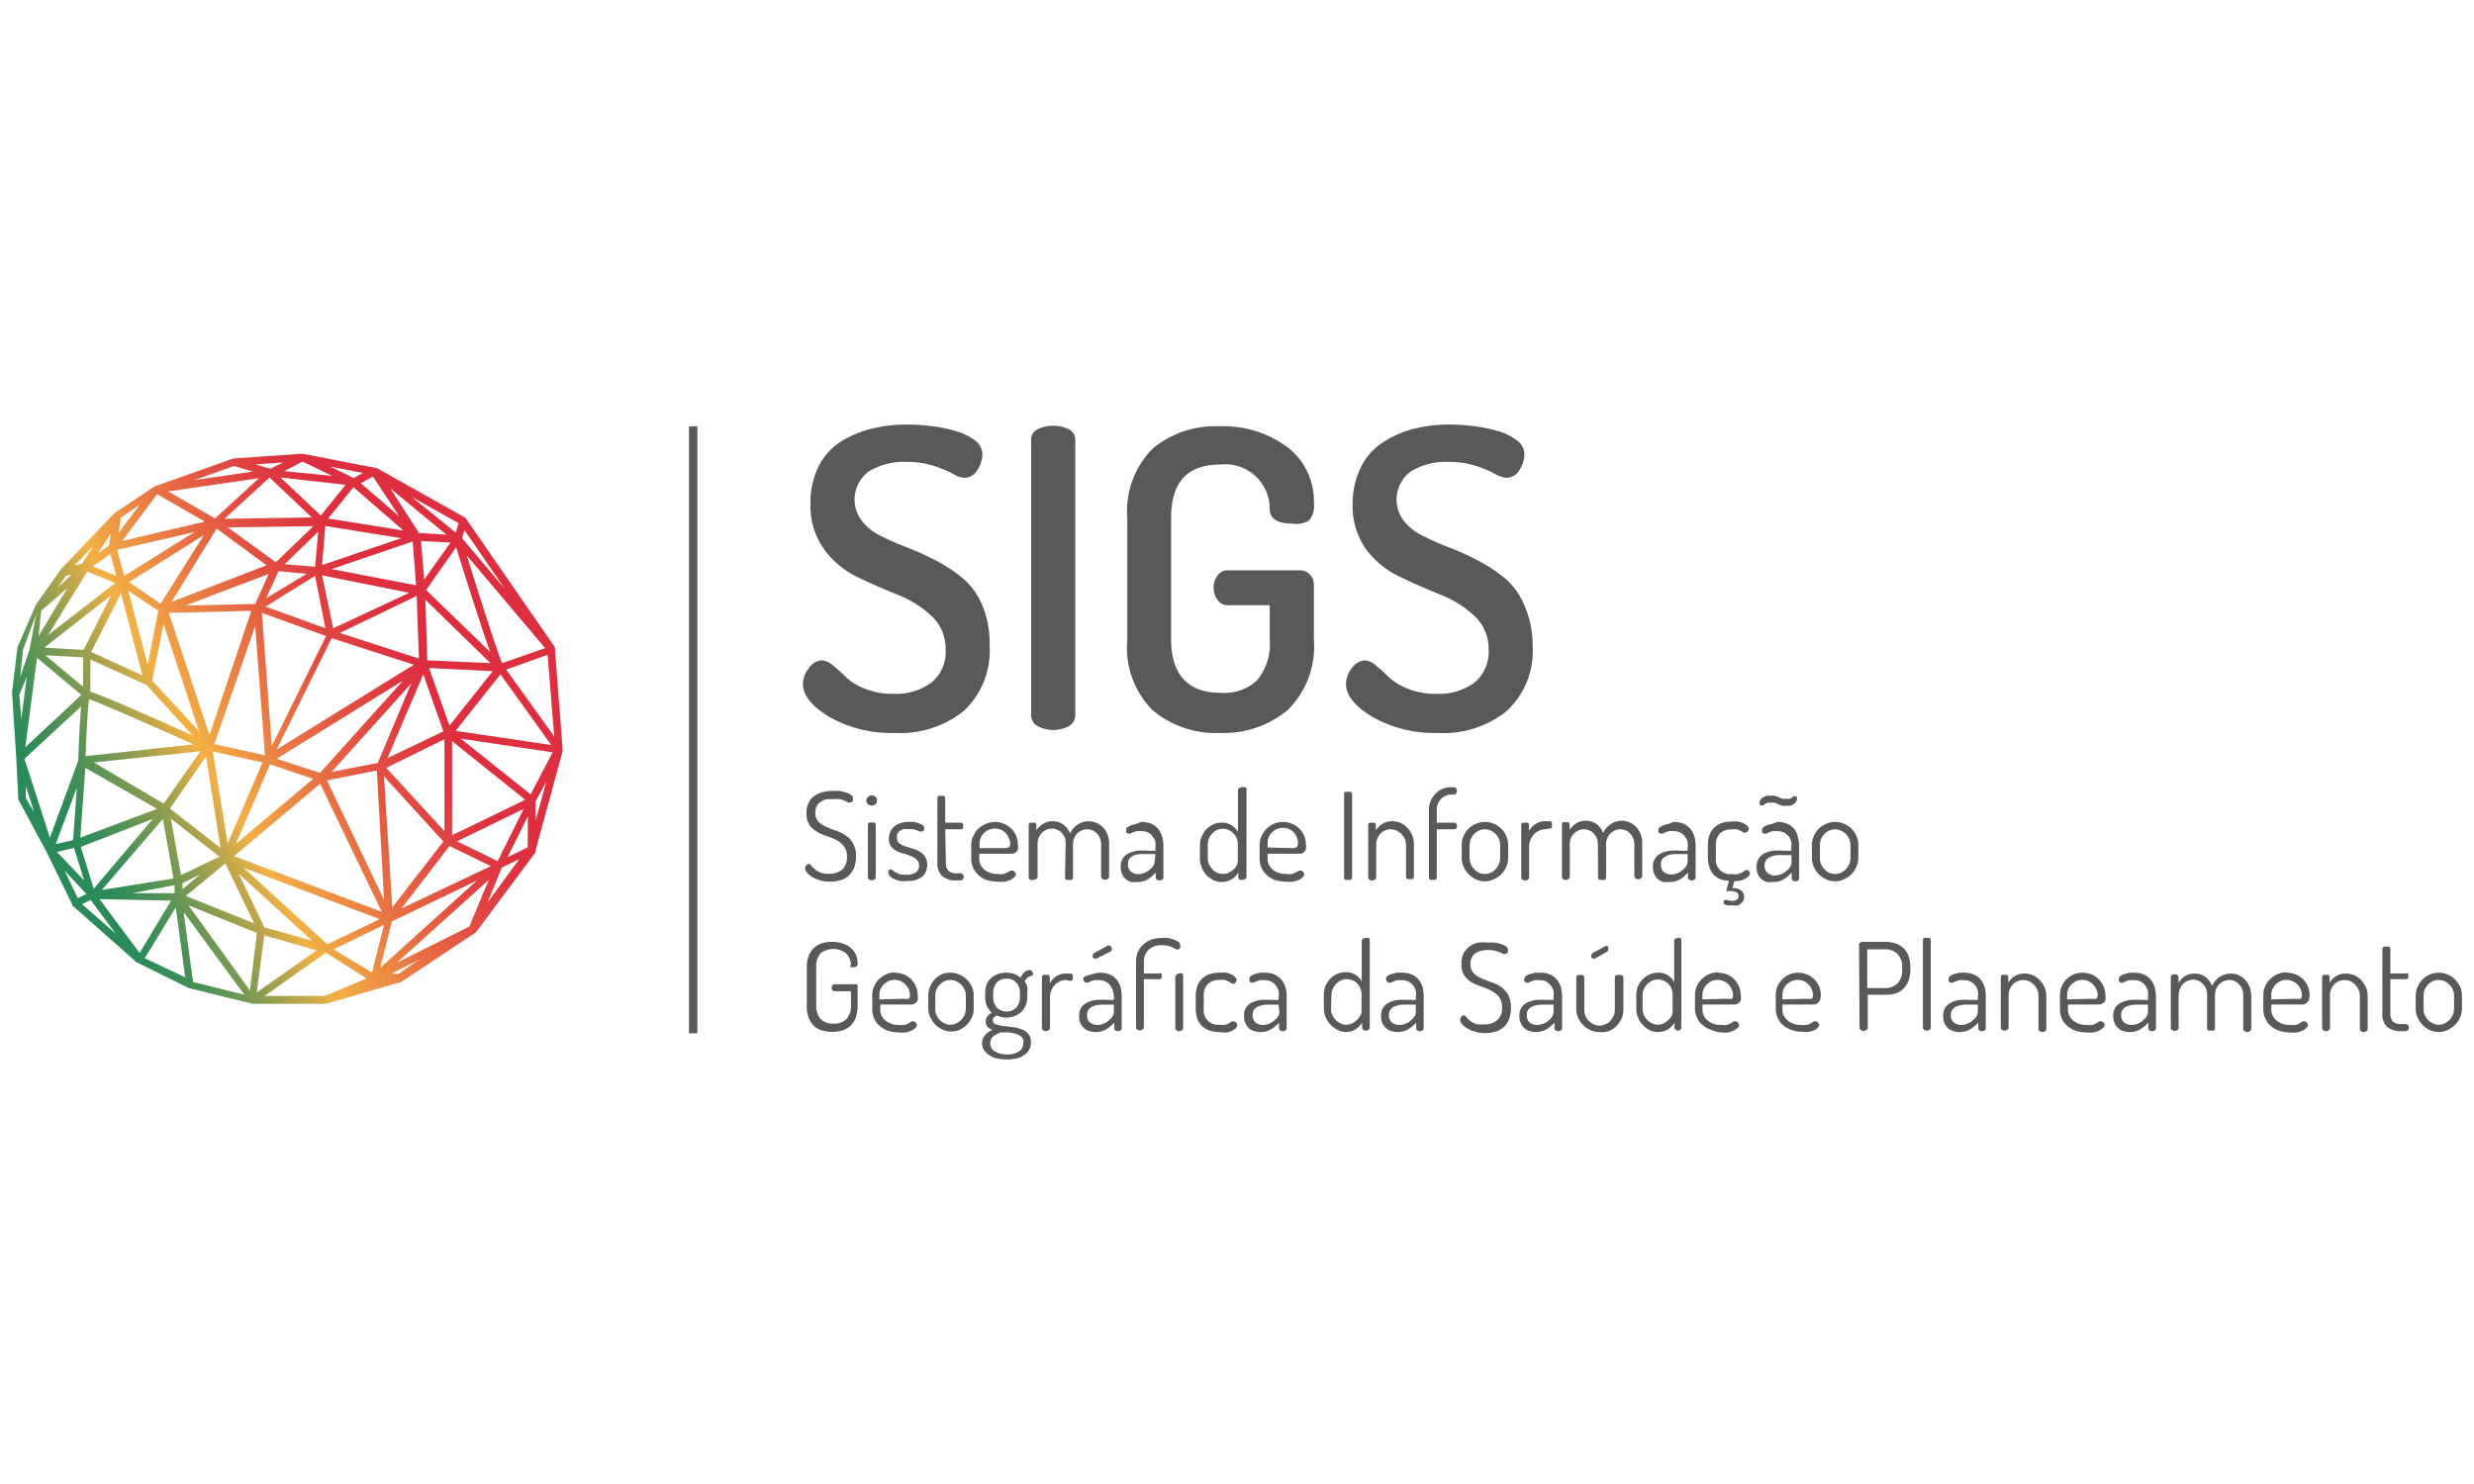 <?xml version="1.0" encoding="UTF-8"?> <svg xmlns="http://www.w3.org/2000/svg" xmlns:xlink="http://www.w3.org/1999/xlink" id="Camada_1" data-name="Camada 1" viewBox="0 0 141.73 85.04"><defs><style>.cls-1{fill:#58595b;}.cls-2{fill:url(#linear-gradient);}.cls-3{fill:none;}</style><linearGradient id="linear-gradient" x1="23.53" y1="37.83" x2="4.42" y2="48.44" gradientUnits="userSpaceOnUse"><stop offset="0" stop-color="#dd2f40"></stop><stop offset="0.08" stop-color="#de3840"></stop><stop offset="0.22" stop-color="#e25042"></stop><stop offset="0.39" stop-color="#e97843"></stop><stop offset="0.59" stop-color="#f2af46"></stop><stop offset="0.6" stop-color="#f2b146"></stop><stop offset="0.6" stop-color="#f1b146"></stop><stop offset="0.71" stop-color="#aba34d"></stop><stop offset="0.81" stop-color="#749853"></stop><stop offset="0.89" stop-color="#4c9157"></stop><stop offset="0.96" stop-color="#348c59"></stop><stop offset="1" stop-color="#2b8a5a"></stop></linearGradient></defs><title>LOGOS FINAIS</title><rect class="cls-1" x="39.47" y="24.43" width="0.48" height="34.78"></rect><path class="cls-1" d="M47.48,50.07a1.15,1.15,0,0,0,.77-.24.94.94,0,0,0,.27-.73.91.91,0,0,0-.17-.6,1.26,1.26,0,0,0-.43-.36,3.13,3.13,0,0,0-.56-.23,3.17,3.17,0,0,1-.56-.25,1.34,1.34,0,0,1-.43-.39,1.18,1.18,0,0,1-.17-.67,1.28,1.28,0,0,1,.14-.63,1,1,0,0,1,.36-.39,1.29,1.29,0,0,1,.48-.2,2.2,2.2,0,0,1,.5-.06l.41,0,.38.09a1.22,1.22,0,0,1,.28.14.22.22,0,0,1,.11.17.45.45,0,0,1,0,.17.18.18,0,0,1-.15.09.24.24,0,0,1-.13,0l-.18-.09a1,1,0,0,0-.28-.09,1.48,1.48,0,0,0-.39,0,2.33,2.33,0,0,0-.38,0,1,1,0,0,0-.33.14.7.7,0,0,0-.23.25.86.86,0,0,0-.08.38.73.73,0,0,0,.17.51,1.71,1.71,0,0,0,.43.29,4.66,4.66,0,0,0,.56.22,2.63,2.63,0,0,1,.56.27,1.27,1.27,0,0,1,.43.46,1.38,1.38,0,0,1,.18.76,1.84,1.84,0,0,1-.11.65,1.34,1.34,0,0,1-.31.45,1.27,1.27,0,0,1-.47.26,1.87,1.87,0,0,1-.59.08,1.82,1.82,0,0,1-.6-.08,2.19,2.19,0,0,1-.46-.2,1.16,1.16,0,0,1-.28-.25.42.42,0,0,1-.1-.22.23.23,0,0,1,.07-.17.15.15,0,0,1,.28,0A1.39,1.39,0,0,0,47,50,1.3,1.3,0,0,0,47.48,50.07Z"></path><path class="cls-1" d="M49.94,45.58a.29.29,0,0,1,.22.09.24.24,0,0,1,.08.2.28.28,0,0,1-.08.21.33.33,0,0,1-.22.08.35.35,0,0,1-.22-.08.29.29,0,0,1-.09-.21.25.25,0,0,1,.09-.2A.31.31,0,0,1,49.94,45.58Zm0,1.56a.31.31,0,0,1,.17,0,.14.14,0,0,1,.06.12v3a.18.18,0,0,1-.06.13.25.25,0,0,1-.17.05.22.22,0,0,1-.16-.05.18.18,0,0,1-.06-.13v-3a.14.14,0,0,1,.06-.12A.28.28,0,0,1,49.94,47.14Z"></path><path class="cls-1" d="M51.93,50.12a.82.82,0,0,0,.56-.15.44.44,0,0,0,.16-.35.48.48,0,0,0-.13-.36.92.92,0,0,0-.32-.2,3.26,3.26,0,0,0-.41-.14,2.6,2.6,0,0,1-.42-.15,1.14,1.14,0,0,1-.32-.26.76.76,0,0,1-.13-.46,1,1,0,0,1,.06-.33.87.87,0,0,1,.2-.31,1,1,0,0,1,.34-.22A1.29,1.29,0,0,1,52,47.1a1.87,1.87,0,0,1,.34,0,1.6,1.6,0,0,1,.3.08.9.9,0,0,1,.22.11.17.17,0,0,1,.08.12.37.37,0,0,1,0,.15.16.16,0,0,1-.14.09l-.11,0-.15-.07-.21-.06a1.12,1.12,0,0,0-.27,0,.82.82,0,0,0-.33,0,.67.67,0,0,0-.22.13.63.63,0,0,0-.12.18.67.67,0,0,0,0,.18.36.36,0,0,0,.13.31.88.88,0,0,0,.32.17l.41.13a1.54,1.54,0,0,1,.42.17.89.89,0,0,1,.32.29.94.94,0,0,1-.16,1.16,1.28,1.28,0,0,1-.83.24,1.55,1.55,0,0,1-.45,0,1.43,1.43,0,0,1-.35-.12.78.78,0,0,1-.22-.16.24.24,0,0,1-.08-.17.25.25,0,0,1,0-.14.13.13,0,0,1,.12-.07.21.21,0,0,1,.12.05.74.74,0,0,0,.16.11l.25.12A1.37,1.37,0,0,0,51.93,50.12Z"></path><path class="cls-1" d="M54.19,49.42a.63.63,0,0,0,.15.48.67.67,0,0,0,.5.14H55a.18.18,0,0,1,.15.06.22.22,0,0,1,.06.14.2.2,0,0,1-.06.15.18.18,0,0,1-.15.06h-.2a1.22,1.22,0,0,1-.82-.24,1,1,0,0,1-.28-.79V45.74a.14.14,0,0,1,.07-.13.28.28,0,0,1,.15,0,.29.29,0,0,1,.16,0,.14.14,0,0,1,.07.13v1.4h.91a.14.14,0,0,1,.11.06.21.21,0,0,1,0,.13.19.19,0,0,1,0,.13.14.14,0,0,1-.11.06h-.91Z"></path><path class="cls-1" d="M57,47.1a1.24,1.24,0,0,1,.5.1,1.36,1.36,0,0,1,.41.26,1.18,1.18,0,0,1,.29.4,1.27,1.27,0,0,1,.11.52.83.83,0,0,1,0,.31.61.61,0,0,1-.14.17.34.34,0,0,1-.2.06l-.22,0H56.1v.25a.82.82,0,0,0,.3.67,1.17,1.17,0,0,0,.76.24,1.05,1.05,0,0,0,.34,0l.23-.09.15-.1a.21.21,0,0,1,.12,0,.17.17,0,0,1,.14.08.24.24,0,0,1,.06.14.23.23,0,0,1-.08.14.72.72,0,0,1-.21.16,1.82,1.82,0,0,1-.33.11,1.41,1.41,0,0,1-.43,0,2,2,0,0,1-.61-.09,1.29,1.29,0,0,1-.47-.27,1.3,1.3,0,0,1-.32-.42,1.38,1.38,0,0,1-.11-.55v-.78a1.17,1.17,0,0,1,.11-.49,1.34,1.34,0,0,1,.28-.42,1.39,1.39,0,0,1,.43-.28A1.3,1.3,0,0,1,57,47.1Zm.52,1.5a.58.58,0,0,0,.28-.05.23.23,0,0,0,.07-.19.71.71,0,0,0-.07-.32,1.05,1.05,0,0,0-.17-.29,1,1,0,0,0-.28-.2.86.86,0,0,0-.36-.07.88.88,0,0,0-.61.25.74.74,0,0,0-.19.27.78.78,0,0,0-.07.33v.27Z"></path><path class="cls-1" d="M61.05,48.39A1,1,0,0,0,61,48a1,1,0,0,0-.17-.27.68.68,0,0,0-.26-.18.63.63,0,0,0-.3-.07.81.81,0,0,0-.31.06,1.06,1.06,0,0,0-.26.17.88.88,0,0,0-.26.66v1.86a.16.16,0,0,1-.07.13.22.22,0,0,1-.16.05A.21.21,0,0,1,59,50.4a.16.16,0,0,1-.07-.13v-3a.13.13,0,0,1,.07-.12.25.25,0,0,1,.16,0,.25.25,0,0,1,.15,0,.14.14,0,0,1,.06.12v.32a1.32,1.32,0,0,1,.35-.36,1,1,0,0,1,.59-.17,1,1,0,0,1,.6.19,1.1,1.1,0,0,1,.39.51,1.29,1.29,0,0,1,.47-.53,1.18,1.18,0,0,1,.59-.17,1.12,1.12,0,0,1,.44.09,1.19,1.19,0,0,1,.38.25,1.25,1.25,0,0,1,.26.41,1.4,1.4,0,0,1,.1.56v1.86a.16.16,0,0,1-.07.13.22.22,0,0,1-.16.05.24.24,0,0,1-.16-.05.19.19,0,0,1-.07-.13V48.41a.92.92,0,0,0-.07-.38.77.77,0,0,0-.44-.45.71.71,0,0,0-.28-.06.73.73,0,0,0-.3.06,1,1,0,0,0-.27.17.9.9,0,0,0-.18.28.78.78,0,0,0-.07.35v1.9a.16.16,0,0,1-.08.14.37.37,0,0,1-.15,0l-.15,0a.16.16,0,0,1-.08-.14Z"></path><path class="cls-1" d="M65.38,47.1a1.48,1.48,0,0,1,.59.11,1.19,1.19,0,0,1,.39.3,1.4,1.4,0,0,1,.22.44,2.08,2.08,0,0,1,.07.5v1.82a.17.17,0,0,1-.07.13.21.21,0,0,1-.16.05.2.2,0,0,1-.15-.05.16.16,0,0,1-.06-.13V50a2,2,0,0,1-.44.38,1.12,1.12,0,0,1-.62.16,1.44,1.44,0,0,1-.37,0,1.11,1.11,0,0,1-.3-.17.84.84,0,0,1-.2-.29,1,1,0,0,1-.08-.41.84.84,0,0,1,.12-.47.8.8,0,0,1,.33-.3,1.87,1.87,0,0,1,.52-.15,4.5,4.5,0,0,1,.66,0h.36v-.17a1.24,1.24,0,0,0,0-.33,1,1,0,0,0-.15-.31.76.76,0,0,0-.25-.22.8.8,0,0,0-.39-.09,1.23,1.23,0,0,0-.29,0l-.21.07-.15.07-.09,0a.16.16,0,0,1-.14-.08.37.37,0,0,1,0-.16c0-.05,0-.09.09-.13a.75.75,0,0,1,.22-.12l.3-.08A2,2,0,0,1,65.38,47.1Zm.81,1.84h-.76A1.41,1.41,0,0,0,65,49a.85.85,0,0,0-.28.18.5.5,0,0,0-.1.33.54.54,0,0,0,.17.44.7.7,0,0,0,.44.14,1,1,0,0,0,.33-.07,1.49,1.49,0,0,0,.3-.18.79.79,0,0,0,.21-.24.49.49,0,0,0,.08-.25Z"></path><path class="cls-1" d="M71.19,45.11a.28.28,0,0,1,.16,0,.14.14,0,0,1,.06.12v5a.18.18,0,0,1-.06.13.22.22,0,0,1-.16.05A.24.24,0,0,1,71,50.4a.18.18,0,0,1-.06-.13V50a1,1,0,0,1-.37.38,1.07,1.07,0,0,1-.59.16,1,1,0,0,1-.47-.11,1.41,1.41,0,0,1-.4-.29,1.24,1.24,0,0,1-.26-.43,1.22,1.22,0,0,1-.11-.5v-.76a1.45,1.45,0,0,1,.1-.51,1.51,1.51,0,0,1,.27-.42,1.38,1.38,0,0,1,.4-.28,1.13,1.13,0,0,1,.49-.1,1,1,0,0,1,.58.17,1.15,1.15,0,0,1,.34.36V45.28a.13.13,0,0,1,.07-.12A.31.31,0,0,1,71.19,45.11Zm-2,4.06a.8.8,0,0,0,.07.34,1,1,0,0,0,.19.29.9.9,0,0,0,.27.21.86.86,0,0,0,.68,0,1.31,1.31,0,0,0,.27-.19.9.9,0,0,0,.18-.23.49.49,0,0,0,.06-.2v-1a.87.87,0,0,0-.07-.37.84.84,0,0,0-.2-.28.71.71,0,0,0-.27-.18.79.79,0,0,0-.65,0,1.05,1.05,0,0,0-.27.2.92.92,0,0,0-.19.28.78.78,0,0,0-.07.33Z"></path><path class="cls-1" d="M73.5,47.1a1.24,1.24,0,0,1,.5.1,1.36,1.36,0,0,1,.41.26,1.18,1.18,0,0,1,.29.4,1.27,1.27,0,0,1,.11.52.83.83,0,0,1,0,.31.61.61,0,0,1-.14.17.34.34,0,0,1-.2.06l-.22,0H72.62v.25a.82.82,0,0,0,.3.67,1.17,1.17,0,0,0,.76.24,1.05,1.05,0,0,0,.34,0l.23-.09.15-.1a.21.21,0,0,1,.12,0,.17.17,0,0,1,.14.08.24.24,0,0,1,.06.14.23.23,0,0,1-.08.14.72.72,0,0,1-.21.16,1.82,1.82,0,0,1-.33.11,1.41,1.41,0,0,1-.43,0,2,2,0,0,1-.61-.09,1.29,1.29,0,0,1-.47-.27,1.3,1.3,0,0,1-.32-.42,1.38,1.38,0,0,1-.11-.55v-.78a1.17,1.17,0,0,1,.11-.49,1.34,1.34,0,0,1,.28-.42A1.39,1.39,0,0,1,73,47.2,1.3,1.3,0,0,1,73.5,47.1ZM74,48.6a.58.58,0,0,0,.28-.05.23.23,0,0,0,.07-.19A.71.71,0,0,0,74.3,48a1.05,1.05,0,0,0-.17-.29,1,1,0,0,0-.28-.2.86.86,0,0,0-.36-.07.88.88,0,0,0-.61.25.74.74,0,0,0-.19.27.78.78,0,0,0-.07.33v.27Z"></path><path class="cls-1" d="M77,45.51c0-.07,0-.11.06-.13a.31.31,0,0,1,.17,0,.28.28,0,0,1,.15,0,.13.13,0,0,1,.08.13v4.76a.16.16,0,0,1-.08.14.28.28,0,0,1-.15,0,.31.31,0,0,1-.17,0,.17.17,0,0,1-.06-.14Z"></path><path class="cls-1" d="M78.84,50.27a.16.16,0,0,1-.07.13.22.22,0,0,1-.16.05.21.21,0,0,1-.16-.05.19.19,0,0,1-.07-.13v-3a.15.15,0,0,1,.07-.12.25.25,0,0,1,.16,0,.3.3,0,0,1,.15,0,.14.14,0,0,1,.06.12v.32a1.08,1.08,0,0,1,.35-.36,1,1,0,0,1,.59-.17,1.18,1.18,0,0,1,.48.1,1.21,1.21,0,0,1,.39.28,1.51,1.51,0,0,1,.27.42,1.25,1.25,0,0,1,.1.51v1.86a.15.15,0,0,1-.07.14.29.29,0,0,1-.16,0,.28.28,0,0,1-.15,0,.15.15,0,0,1-.07-.14V48.41a1,1,0,0,0-.07-.33.92.92,0,0,0-.19-.28,1,1,0,0,0-.28-.2.77.77,0,0,0-.34-.08.81.81,0,0,0-.57.24,1,1,0,0,0-.19.28.87.87,0,0,0-.07.37Z"></path><path class="cls-1" d="M82.31,47.14h1a.14.14,0,0,1,.12.06.23.23,0,0,1,0,.26.14.14,0,0,1-.12.06h-1v2.76a.16.16,0,0,1-.07.13.29.29,0,0,1-.17,0,.24.24,0,0,1-.15,0,.18.18,0,0,1-.06-.13V46.4a1.21,1.21,0,0,1,.1-.5,1.46,1.46,0,0,1,.27-.41,1.21,1.21,0,0,1,.39-.28,1.29,1.29,0,0,1,.48-.1h.18a.15.15,0,0,1,.14.07.22.22,0,0,1,0,.28.15.15,0,0,1-.14.07h-.12a.8.8,0,0,0-.34.07.85.85,0,0,0-.44.45.68.68,0,0,0-.07.32Z"></path><path class="cls-1" d="M85.06,47.1a1.25,1.25,0,0,1,.51.1,1.52,1.52,0,0,1,.43.28,1.37,1.37,0,0,1,.29.42,1.26,1.26,0,0,1,.11.51v.76a1.22,1.22,0,0,1-.11.5,1.3,1.3,0,0,1-.29.43,1.55,1.55,0,0,1-.43.29,1.12,1.12,0,0,1-.51.11,1.08,1.08,0,0,1-.5-.11,1.42,1.42,0,0,1-.71-.71,1.26,1.26,0,0,1-.11-.51v-.76a1.24,1.24,0,0,1,.1-.5,1.5,1.5,0,0,1,.29-.42,1.34,1.34,0,0,1,.42-.28A1.26,1.26,0,0,1,85.06,47.1Zm.88,1.31a.78.78,0,0,0-.07-.33.9.9,0,0,0-.18-.28,1.1,1.1,0,0,0-.28-.2.85.85,0,0,0-.35-.08.81.81,0,0,0-.34.08,1,1,0,0,0-.28.2,1.12,1.12,0,0,0-.18.28,1,1,0,0,0-.07.33v.76a1,1,0,0,0,.07.34,1,1,0,0,0,.19.29.9.9,0,0,0,.27.21.8.8,0,0,0,.34.07.84.84,0,0,0,.35-.07.94.94,0,0,0,.28-.21,1,1,0,0,0,.18-.29.8.8,0,0,0,.07-.34Z"></path><path class="cls-1" d="M88.53,47.52a1,1,0,0,0-.34.07,1.21,1.21,0,0,0-.3.2,1.33,1.33,0,0,0-.21.33,1.08,1.08,0,0,0-.08.42v1.73a.18.18,0,0,1-.06.13.25.25,0,0,1-.17.05.22.22,0,0,1-.16-.05.18.18,0,0,1-.06-.13v-3a.14.14,0,0,1,.06-.12.28.28,0,0,1,.16,0,.3.3,0,0,1,.16,0,.14.14,0,0,1,.06.12v.34a1.28,1.28,0,0,1,.36-.38,1,1,0,0,1,.58-.17h.24a.16.16,0,0,1,.13.06.23.23,0,0,1,0,.15.2.2,0,0,1,0,.15.16.16,0,0,1-.13.06Z"></path><path class="cls-1" d="M91.54,48.39a1,1,0,0,0-.06-.35,1,1,0,0,0-.17-.27.68.68,0,0,0-.26-.18.63.63,0,0,0-.3-.07.73.73,0,0,0-.3.06,1,1,0,0,0-.27.17A1.15,1.15,0,0,0,90,48a.92.92,0,0,0-.07.38v1.86a.16.16,0,0,1-.07.13.22.22,0,0,1-.16.05.21.21,0,0,1-.16-.05.18.18,0,0,1-.06-.13v-3a.14.14,0,0,1,.06-.12.25.25,0,0,1,.16,0,.25.25,0,0,1,.15,0,.15.15,0,0,1,.07.12v.32a1.19,1.19,0,0,1,.35-.36,1,1,0,0,1,.58-.17,1.08,1.08,0,0,1,.61.19,1.15,1.15,0,0,1,.38.51,1.29,1.29,0,0,1,.47-.53,1.19,1.19,0,0,1,.6-.17,1.11,1.11,0,0,1,.43.09,1.19,1.19,0,0,1,.38.25,1.25,1.25,0,0,1,.26.41,1.4,1.4,0,0,1,.1.56v1.86a.16.16,0,0,1-.07.13.21.21,0,0,1-.16.05.24.24,0,0,1-.16-.05.18.18,0,0,1-.06-.13V48.41a1.12,1.12,0,0,0-.07-.38.73.73,0,0,0-.19-.28.66.66,0,0,0-.25-.17.75.75,0,0,0-.29-.06.77.77,0,0,0-.3.06,1,1,0,0,0-.27.17,1.12,1.12,0,0,0-.18.28.78.78,0,0,0-.07.35v1.9a.17.17,0,0,1-.07.14.45.45,0,0,1-.16,0l-.15,0a.16.16,0,0,1-.08-.14Z"></path><path class="cls-1" d="M95.87,47.1a1.48,1.48,0,0,1,.59.11,1.19,1.19,0,0,1,.39.3,1.22,1.22,0,0,1,.22.44,2.08,2.08,0,0,1,.07.5v1.82a.15.15,0,0,1-.07.13.21.21,0,0,1-.16.05.2.2,0,0,1-.15-.05.16.16,0,0,1-.06-.13V50a2,2,0,0,1-.44.38,1.11,1.11,0,0,1-.61.16,1.52,1.52,0,0,1-.38,0,1.11,1.11,0,0,1-.3-.17.84.84,0,0,1-.2-.29,1,1,0,0,1-.08-.41.84.84,0,0,1,.12-.47.77.77,0,0,1,.34-.3,1.71,1.71,0,0,1,.51-.15,4.5,4.5,0,0,1,.66,0h.36v-.17a1.24,1.24,0,0,0,0-.33.81.81,0,0,0-.15-.31.75.75,0,0,0-.63-.31,1.26,1.26,0,0,0-.3,0l-.21.07-.14.07-.1,0a.16.16,0,0,1-.14-.08.37.37,0,0,1,0-.16c0-.05,0-.09.09-.13a.91.91,0,0,1,.22-.12l.3-.08Zm.81,1.84h-.76a1.5,1.5,0,0,0-.39.08.85.85,0,0,0-.28.18.5.5,0,0,0-.1.33.54.54,0,0,0,.17.44.72.72,0,0,0,.44.14,1,1,0,0,0,.33-.07,1.49,1.49,0,0,0,.3-.18.79.79,0,0,0,.21-.24.49.49,0,0,0,.08-.25Z"></path><path class="cls-1" d="M100.25,50.05c0,.09-.08.18-.24.29a1.23,1.23,0,0,1-.65.15l-.11.4a.75.75,0,0,1,.52.15.48.48,0,0,1,.11.54.45.45,0,0,1-.11.17.91.91,0,0,1-.19.13.79.79,0,0,1-.28,0h-.16a.48.48,0,0,1-.18,0l-.15-.05a.12.12,0,0,1-.06-.09.26.26,0,0,1,0-.1.11.11,0,0,1,.09-.07l.13,0a.44.44,0,0,0,.26.05.46.46,0,0,0,.29-.08.27.27,0,0,0,.08-.19.24.24,0,0,0-.12-.22.72.72,0,0,0-.32-.07l-.27,0,.16-.59a1.27,1.27,0,0,1-.54-.11,1.07,1.07,0,0,1-.37-.28,1.09,1.09,0,0,1-.22-.41,1.7,1.7,0,0,1-.08-.51v-.75a1.72,1.72,0,0,1,.08-.52,1.22,1.22,0,0,1,.25-.43,1.29,1.29,0,0,1,.42-.28,1.57,1.57,0,0,1,.6-.1,1.7,1.7,0,0,1,.41,0,1.25,1.25,0,0,1,.31.11.53.53,0,0,1,.2.15.21.21,0,0,1,.07.15.24.24,0,0,1-.06.15.17.17,0,0,1-.14.07.13.13,0,0,1-.1,0l-.14-.09-.21-.09a1.32,1.32,0,0,0-.32,0,.93.93,0,0,0-.69.24.92.92,0,0,0-.22.66v.75a.82.82,0,0,0,.92.91,1,1,0,0,0,.33,0L99.8,50l.13-.09a.2.2,0,0,1,.27,0A.3.3,0,0,1,100.25,50.05Z"></path><path class="cls-1" d="M101.81,47.1a1.44,1.44,0,0,1,.59.11,1.14,1.14,0,0,1,.4.3A1.19,1.19,0,0,1,103,48a1.68,1.68,0,0,1,.07.5v1.82a.16.16,0,0,1-.06.13.22.22,0,0,1-.16.05.2.2,0,0,1-.15-.05.16.16,0,0,1-.06-.13V50a2,2,0,0,1-.44.38,1.15,1.15,0,0,1-.62.16,1.38,1.38,0,0,1-.37,0,1,1,0,0,1-.31-.17,1,1,0,0,1-.2-.29,1,1,0,0,1-.07-.41.84.84,0,0,1,.12-.47.8.8,0,0,1,.33-.3,1.71,1.71,0,0,1,.51-.15,4.64,4.64,0,0,1,.67,0h.36v-.17a1.26,1.26,0,0,0,0-.33,1,1,0,0,0-.14-.31.8.8,0,0,0-.26-.22.74.74,0,0,0-.38-.09,1.26,1.26,0,0,0-.3,0l-.21.07-.14.07-.1,0a.16.16,0,0,1-.14-.08.34.34,0,0,1,0-.16.17.17,0,0,1,.08-.13.91.91,0,0,1,.22-.12l.31-.08A1.84,1.84,0,0,1,101.81,47.1ZM101.43,46a.5.5,0,0,0-.19,0l-.14.08-.1.07a.12.12,0,0,1-.09,0,.1.1,0,0,1-.1-.06.26.26,0,0,1,0-.11.28.28,0,0,1,.06-.18.4.4,0,0,1,.16-.12.7.7,0,0,1,.2-.08.68.68,0,0,1,.19,0,1,1,0,0,1,.25,0l.22.08.21.09a.9.9,0,0,0,.25,0,.5.5,0,0,0,.19,0,.35.35,0,0,0,.12-.07.71.71,0,0,0,.09-.07.14.14,0,0,1,.09,0,.11.11,0,0,1,.1.06.14.14,0,0,1,0,.1.24.24,0,0,1-.07.18.37.37,0,0,1-.15.13.62.62,0,0,1-.19.07l-.18,0a.66.66,0,0,1-.25,0l-.22-.08-.21-.09A1,1,0,0,0,101.43,46Zm1.2,3h-.76a1.57,1.57,0,0,0-.4.08.85.85,0,0,0-.28.18.56.56,0,0,0-.1.33.52.52,0,0,0,.18.44.67.67,0,0,0,.43.14,1,1,0,0,0,.33-.07,1.49,1.49,0,0,0,.3-.18,1,1,0,0,0,.22-.24.49.49,0,0,0,.08-.25Z"></path><path class="cls-1" d="M105.12,47.1a1.25,1.25,0,0,1,.51.1,1.39,1.39,0,0,1,.43.28,1.37,1.37,0,0,1,.29.42,1.26,1.26,0,0,1,.11.51v.76a1.22,1.22,0,0,1-.11.5,1.3,1.3,0,0,1-.29.43,1.42,1.42,0,0,1-.43.29,1.12,1.12,0,0,1-.51.11,1.1,1.1,0,0,1-.5-.11,1.42,1.42,0,0,1-.71-.71,1.26,1.26,0,0,1-.11-.51v-.76a1.25,1.25,0,0,1,.11-.5,1.47,1.47,0,0,1,.28-.42,1.34,1.34,0,0,1,.42-.28A1.26,1.26,0,0,1,105.12,47.1Zm.89,1.31a1,1,0,0,0-.07-.33.92.92,0,0,0-.19-.28,1.1,1.1,0,0,0-.28-.2.82.82,0,0,0-.35-.08.81.81,0,0,0-.34.08.79.79,0,0,0-.27.2.92.92,0,0,0-.19.28,1,1,0,0,0-.06.33v.76a.86.86,0,0,0,.25.63.9.9,0,0,0,.27.21.8.8,0,0,0,.34.07.81.81,0,0,0,.35-.07.94.94,0,0,0,.28-.21,1,1,0,0,0,.19-.29,1,1,0,0,0,.07-.34Z"></path><path class="cls-1" d="M48.75,55.25a1,1,0,0,0-.29-.63,1.2,1.2,0,0,0-1.44,0,1.1,1.1,0,0,0-.26.8v2.17a1.11,1.11,0,0,0,.26.81,1,1,0,0,0,.73.26,1,1,0,0,0,.73-.26,1.07,1.07,0,0,0,.27-.81V56.8h-.94a.14.14,0,0,1-.12-.06.22.22,0,0,1,0-.28.14.14,0,0,1,.12-.06H49a.17.17,0,0,1,.13.05.2.2,0,0,1,0,.13v1.05a2,2,0,0,1-.11.7,1.29,1.29,0,0,1-.31.46,1.17,1.17,0,0,1-.46.26,2.11,2.11,0,0,1-1.15,0,1.1,1.1,0,0,1-.46-.26,1.17,1.17,0,0,1-.31-.46,1.81,1.81,0,0,1-.11-.7V55.46a1.78,1.78,0,0,1,.11-.69,1.17,1.17,0,0,1,.31-.46,1.23,1.23,0,0,1,.46-.26,2,2,0,0,1,.57-.08,1.89,1.89,0,0,1,.6.09,1.44,1.44,0,0,1,.46.25,1.14,1.14,0,0,1,.3.39,1.29,1.29,0,0,1,.1.48c0,.1,0,.16-.06.19a.31.31,0,0,1-.17.05.27.27,0,0,1-.16,0A.14.14,0,0,1,48.75,55.25Z"></path><path class="cls-1" d="M51.26,55.74a1.43,1.43,0,0,1,.5.09,1.25,1.25,0,0,1,.41.26,1.33,1.33,0,0,1,.29.41,1.19,1.19,0,0,1,.11.51.89.89,0,0,1,0,.32.37.37,0,0,1-.14.16.43.43,0,0,1-.2.07h-1.8v.26a.8.8,0,0,0,.3.66,1.12,1.12,0,0,0,.76.25,1.44,1.44,0,0,0,.34,0,1,1,0,0,0,.23-.1.56.56,0,0,0,.15-.1.21.21,0,0,1,.12,0,.15.15,0,0,1,.14.08.22.22,0,0,1,.06.14.23.23,0,0,1-.08.14.63.63,0,0,1-.21.15,1.33,1.33,0,0,1-.32.12,2,2,0,0,1-.44,0,1.74,1.74,0,0,1-.61-.1,1.29,1.29,0,0,1-.47-.27,1.12,1.12,0,0,1-.32-.42,1.33,1.33,0,0,1-.11-.54V57a1.21,1.21,0,0,1,.11-.49,1.18,1.18,0,0,1,.29-.41,1.31,1.31,0,0,1,.94-.38Zm.52,1.49a.61.61,0,0,0,.28,0,.24.24,0,0,0,.07-.19.92.92,0,0,0-.06-.33,1.34,1.34,0,0,0-.18-.28.8.8,0,0,0-.28-.2.86.86,0,0,0-.36-.08.88.88,0,0,0-.61.25.77.77,0,0,0-.19.28.72.72,0,0,0-.07.33v.26Z"></path><path class="cls-1" d="M54.44,55.74a1.25,1.25,0,0,1,.51.1,1.39,1.39,0,0,1,.43.28,1.46,1.46,0,0,1,.29.41,1.13,1.13,0,0,1,.11.52v.76a1.1,1.1,0,0,1-.11.5,1.37,1.37,0,0,1-.29.42A1.66,1.66,0,0,1,55,59a1.21,1.21,0,0,1-1,0,1.37,1.37,0,0,1-.42-.29,1.55,1.55,0,0,1-.29-.43,1.22,1.22,0,0,1-.11-.5v-.76a1.22,1.22,0,0,1,.11-.5,1.34,1.34,0,0,1,.28-.42,1.37,1.37,0,0,1,.42-.29A1.25,1.25,0,0,1,54.44,55.74Zm.89,1.31a.88.88,0,0,0-.07-.33,1,1,0,0,0-.19-.29,1.1,1.1,0,0,0-.28-.2.81.81,0,0,0-.35-.07.79.79,0,0,0-.61.27,1,1,0,0,0-.19.29.88.88,0,0,0-.06.33v.76a1,1,0,0,0,.06.34,1.12,1.12,0,0,0,.19.29,1,1,0,0,0,.28.2.73.73,0,0,0,.33.08.82.82,0,0,0,.35-.08,1.1,1.1,0,0,0,.28-.2,1.12,1.12,0,0,0,.19-.29,1,1,0,0,0,.07-.34Z"></path><path class="cls-1" d="M57.64,58.31a1.25,1.25,0,0,1-.54-.12l-.15.1a.21.21,0,0,0-.07.18.22.22,0,0,0,.16.22,2.58,2.58,0,0,0,.4.1l.53.06a2.08,2.08,0,0,1,.52.12.93.93,0,0,1,.41.26.74.74,0,0,1,.16.49,1,1,0,0,1-.1.43,1,1,0,0,1-.29.31,1.13,1.13,0,0,1-.43.19,2.38,2.38,0,0,1-.55.06,2.49,2.49,0,0,1-.57-.06,1.3,1.3,0,0,1-.45-.19,1,1,0,0,1-.3-.29.71.71,0,0,1-.11-.39.66.66,0,0,1,.19-.48.77.77,0,0,1,.19-.17.91.91,0,0,1,.22-.11.73.73,0,0,1-.28-.17.42.42,0,0,1-.11-.31.48.48,0,0,1,.1-.31.85.85,0,0,1,.25-.2,1.08,1.08,0,0,1-.28-.38,1.18,1.18,0,0,1-.1-.5v-.27a1.39,1.39,0,0,1,.08-.46,1.13,1.13,0,0,1,.24-.36,1.28,1.28,0,0,1,.39-.24,1.29,1.29,0,0,1,.49-.08,1.35,1.35,0,0,1,.46.07,1.09,1.09,0,0,1,.36.22,1.08,1.08,0,0,1,.24-.33.47.47,0,0,1,.26-.11.21.21,0,0,1,.16.06.21.21,0,0,1,.05.12.12.12,0,0,1,0,.1.1.1,0,0,1-.08.05.6.6,0,0,0-.19.08.58.58,0,0,0-.2.23,1.2,1.2,0,0,1,.15.3,1.34,1.34,0,0,1,0,.35v.27a1.15,1.15,0,0,1-.34.83,1.07,1.07,0,0,1-.38.24A1.33,1.33,0,0,1,57.64,58.31Zm1,1.42a.42.42,0,0,0-.14-.33,1,1,0,0,0-.34-.17,2,2,0,0,0-.42-.07l-.39,0a1.4,1.4,0,0,0-.44.22.49.49,0,0,0-.18.4.52.52,0,0,0,.25.46,1.28,1.28,0,0,0,.72.18,1.18,1.18,0,0,0,.69-.18A.55.55,0,0,0,58.62,59.73Zm-.21-2.85a.86.86,0,0,0-.2-.57.73.73,0,0,0-.57-.23.71.71,0,0,0-.56.23.86.86,0,0,0-.2.57v.26a.88.88,0,0,0,.2.59.8.8,0,0,0,1.13,0,.9.9,0,0,0,.2-.59Z"></path><path class="cls-1" d="M61.07,56.16a.83.83,0,0,0-.34.07.8.8,0,0,0-.29.2,1,1,0,0,0-.21.32,1.18,1.18,0,0,0-.08.43v1.73a.14.14,0,0,1-.07.12.23.23,0,0,1-.16.06.21.21,0,0,1-.16-.06.17.17,0,0,1-.07-.12V56a.16.16,0,0,1,.07-.13.25.25,0,0,1,.16,0,.24.24,0,0,1,.15,0,.16.16,0,0,1,.07.13v.34a1.14,1.14,0,0,1,.35-.38.93.93,0,0,1,.58-.17h.25a.18.18,0,0,1,.13.06.25.25,0,0,1,0,.15.24.24,0,0,1,0,.14.19.19,0,0,1-.13.07Z"></path><path class="cls-1" d="M63,55.74a1.32,1.32,0,0,1,.59.11,1,1,0,0,1,.39.3,1.25,1.25,0,0,1,.22.43,2.16,2.16,0,0,1,.06.51v1.82a.18.18,0,0,1-.06.13.28.28,0,0,1-.16.05.25.25,0,0,1-.15-.05.18.18,0,0,1-.06-.13V58.6a2,2,0,0,1-.44.37,1.13,1.13,0,0,1-.62.17,1.1,1.1,0,0,1-.37-.06.64.64,0,0,1-.3-.17.78.78,0,0,1-.21-.29,1,1,0,0,1-.07-.41.86.86,0,0,1,.12-.47.85.85,0,0,1,.33-.29,1.78,1.78,0,0,1,.52-.15,4.5,4.5,0,0,1,.66,0h.36v-.17a1.27,1.27,0,0,0-.05-.34,1,1,0,0,0-.14-.3.83.83,0,0,0-.26-.23.74.74,0,0,0-.38-.09,1.19,1.19,0,0,0-.29,0,1,1,0,0,0-.22.07l-.14.07-.1,0a.14.14,0,0,1-.13-.09.33.33,0,0,1-.05-.16A.17.17,0,0,1,62.1,56a.64.64,0,0,1,.22-.11l.3-.08A1.87,1.87,0,0,1,63,55.74Zm.81,1.83h-.3l-.46,0a1.57,1.57,0,0,0-.4.08.59.59,0,0,0-.27.18.47.47,0,0,0-.1.32.52.52,0,0,0,.17.45.69.69,0,0,0,.43.13.8.8,0,0,0,.34-.07.79.79,0,0,0,.29-.18,1.19,1.19,0,0,0,.22-.23.52.52,0,0,0,.08-.25Zm-1-2.64a.08.08,0,0,1-.07,0,.18.18,0,0,1-.13-.06.21.21,0,0,1,0-.13.14.14,0,0,1,.08-.13l.78-.43.06,0a.13.13,0,0,1,.12.07.21.21,0,0,1,.05.13.16.16,0,0,1-.09.15Z"></path><path class="cls-1" d="M66.55,54.16a1.14,1.14,0,0,0-.48.09.91.91,0,0,0-.31.22.79.79,0,0,0-.17.29.89.89,0,0,0-.06.31v.71h.89a.17.17,0,0,1,.12,0,.2.2,0,0,1,0,.13.23.23,0,0,1,0,.14.14.14,0,0,1-.12.06h-.89v2.75a.15.15,0,0,1-.07.13.29.29,0,0,1-.17.05.25.25,0,0,1-.15-.05.16.16,0,0,1-.06-.13V55.09a1.43,1.43,0,0,1,.09-.5,1.47,1.47,0,0,1,.28-.42,1.49,1.49,0,0,1,.46-.31,1.71,1.71,0,0,1,.62-.11,2.56,2.56,0,0,1,.39,0,2.47,2.47,0,0,1,.35.1,1.17,1.17,0,0,1,.25.13.24.24,0,0,1,.09.17.37.37,0,0,1,0,.16c0,.06-.08.09-.13.09a.19.19,0,0,1-.11,0l-.16-.09a1.17,1.17,0,0,0-.61-.14Zm1,1.62a.31.31,0,0,1,.17,0,.15.15,0,0,1,.06.13v3a.16.16,0,0,1-.06.12.25.25,0,0,1-.17.06.23.23,0,0,1-.16-.06.16.16,0,0,1-.06-.12V56a.15.15,0,0,1,.06-.13A.27.27,0,0,1,67.51,55.78Z"></path><path class="cls-1" d="M69.86,59.14a1.85,1.85,0,0,1-.61-.1,1.15,1.15,0,0,1-.42-.28,1.12,1.12,0,0,1-.25-.42,1.78,1.78,0,0,1-.08-.53v-.75a1.72,1.72,0,0,1,.08-.52,1.12,1.12,0,0,1,.25-.42,1.15,1.15,0,0,1,.42-.28,1.57,1.57,0,0,1,.6-.1,1.73,1.73,0,0,1,.41,0,1.85,1.85,0,0,1,.31.11,1.15,1.15,0,0,1,.2.15.21.21,0,0,1,.07.15.24.24,0,0,1-.06.15.19.19,0,0,1-.14.08.18.18,0,0,1-.11-.05.74.74,0,0,0-.13-.08l-.21-.09a1,1,0,0,0-.32,0,.9.9,0,0,0-.69.24.92.92,0,0,0-.22.66v.75a.82.82,0,0,0,.92.91,1.41,1.41,0,0,0,.33,0l.22-.09.13-.1a.25.25,0,0,1,.11,0,.16.16,0,0,1,.15.08.22.22,0,0,1,.06.15.25.25,0,0,1-.07.15,1,1,0,0,1-.21.15,2,2,0,0,1-.32.11A1.86,1.86,0,0,1,69.86,59.14Z"></path><path class="cls-1" d="M72.44,55.74a1.32,1.32,0,0,1,.59.11,1.11,1.11,0,0,1,.61.73,1.75,1.75,0,0,1,.07.51v1.82a.18.18,0,0,1-.06.13.31.31,0,0,1-.17.05.25.25,0,0,1-.15-.05.18.18,0,0,1-.06-.13V58.6a1.8,1.8,0,0,1-.44.37,1.09,1.09,0,0,1-.61.17,1.16,1.16,0,0,1-.38-.06.75.75,0,0,1-.3-.17.88.88,0,0,1-.2-.29,1,1,0,0,1-.07-.41.86.86,0,0,1,.11-.47.81.81,0,0,1,.34-.29,1.71,1.71,0,0,1,.51-.15,4.55,4.55,0,0,1,.67,0h.35v-.17a1.27,1.27,0,0,0,0-.34.85.85,0,0,0-.15-.3.79.79,0,0,0-.25-.23.76.76,0,0,0-.38-.09,1.21,1.21,0,0,0-.3,0l-.21.07a.6.6,0,0,0-.14.07l-.1,0a.15.15,0,0,1-.14-.09.32.32,0,0,1,0-.16.16.16,0,0,1,.08-.13.9.9,0,0,1,.22-.11,2,2,0,0,1,.31-.08A1.84,1.84,0,0,1,72.44,55.74Zm.81,1.83H73l-.47,0a1.59,1.59,0,0,0-.39.08.62.62,0,0,0-.28.18.47.47,0,0,0-.1.32.53.53,0,0,0,.18.45.67.67,0,0,0,.43.13.78.78,0,0,0,.33-.07.92.92,0,0,0,.3-.18.9.9,0,0,0,.21-.23.43.43,0,0,0,.08-.25Z"></path><path class="cls-1" d="M78.25,53.75a.25.25,0,0,1,.16,0,.15.15,0,0,1,.06.13v5a.16.16,0,0,1-.06.12.21.21,0,0,1-.16.06A.2.2,0,0,1,78.1,59a.17.17,0,0,1-.07-.12V58.6a1.11,1.11,0,0,1-.37.38,1.15,1.15,0,0,1-.58.16A1.13,1.13,0,0,1,76.6,59a1.45,1.45,0,0,1-.39-.3,1.51,1.51,0,0,1-.27-.42,1.24,1.24,0,0,1-.1-.5v-.76a1.46,1.46,0,0,1,.09-.52,1.62,1.62,0,0,1,.27-.41,1.38,1.38,0,0,1,.4-.28,1.16,1.16,0,0,1,.49-.1,1,1,0,0,1,.58.16,1.08,1.08,0,0,1,.34.37V53.92a.16.16,0,0,1,.07-.13A.33.33,0,0,1,78.25,53.75Zm-2,4.06a.83.83,0,0,0,.07.34,1.12,1.12,0,0,0,.19.29,1,1,0,0,0,.28.2.73.73,0,0,0,.33.08.81.81,0,0,0,.34-.08,1,1,0,0,0,.27-.19.76.76,0,0,0,.18-.23A.45.45,0,0,0,78,58v-1a.88.88,0,0,0-.26-.66.73.73,0,0,0-.28-.17.8.8,0,0,0-.3-.06.74.74,0,0,0-.34.07,1,1,0,0,0-.28.2,1,1,0,0,0-.19.29.72.72,0,0,0-.07.33Z"></path><path class="cls-1" d="M80.3,55.74a1.32,1.32,0,0,1,.59.11,1,1,0,0,1,.39.3,1.25,1.25,0,0,1,.22.43,2.16,2.16,0,0,1,.06.51v1.82a.18.18,0,0,1-.06.13.28.28,0,0,1-.16.05.25.25,0,0,1-.15-.05.18.18,0,0,1-.06-.13V58.6a2,2,0,0,1-.44.37,1.15,1.15,0,0,1-.62.17,1.1,1.1,0,0,1-.37-.06.64.64,0,0,1-.3-.17.78.78,0,0,1-.21-.29,1,1,0,0,1-.07-.41.86.86,0,0,1,.12-.47.85.85,0,0,1,.33-.29,1.69,1.69,0,0,1,.52-.15,4.5,4.5,0,0,1,.66,0h.36v-.17a1.27,1.27,0,0,0,0-.34,1,1,0,0,0-.14-.3.83.83,0,0,0-.26-.23.74.74,0,0,0-.38-.09,1.28,1.28,0,0,0-.3,0l-.21.07-.14.07-.1,0a.14.14,0,0,1-.13-.09.33.33,0,0,1-.05-.16.19.19,0,0,1,.08-.13.9.9,0,0,1,.22-.11l.31-.08A1.87,1.87,0,0,1,80.3,55.74Zm.81,1.83h-.3l-.46,0a1.57,1.57,0,0,0-.4.08.59.59,0,0,0-.27.18.48.48,0,0,0-.11.32.53.53,0,0,0,.18.45.69.69,0,0,0,.43.13.8.8,0,0,0,.34-.07.88.88,0,0,0,.29-.18,1.19,1.19,0,0,0,.22-.23.52.52,0,0,0,.08-.25Z"></path><path class="cls-1" d="M85,58.7a1.13,1.13,0,0,0,.77-.24.89.89,0,0,0,.28-.72,1,1,0,0,0-.17-.61,1.47,1.47,0,0,0-.43-.35,3.5,3.5,0,0,0-.56-.24,2.86,2.86,0,0,1-.56-.24,1.3,1.3,0,0,1-.44-.4,1.16,1.16,0,0,1-.17-.67,1.33,1.33,0,0,1,.14-.63,1.35,1.35,0,0,1,.36-.39,1.48,1.48,0,0,1,.48-.2,2.94,2.94,0,0,1,.51,0l.4,0a1.93,1.93,0,0,1,.38.09.81.81,0,0,1,.28.13c.08.06.11.11.11.17a.3.3,0,0,1,0,.17.16.16,0,0,1-.15.09.24.24,0,0,1-.12,0l-.19-.09-.27-.09a1.92,1.92,0,0,0-.78,0,.83.83,0,0,0-.32.13.69.69,0,0,0-.23.25.8.8,0,0,0-.08.39.68.68,0,0,0,.17.5,1.27,1.27,0,0,0,.43.3,6,6,0,0,0,.56.22,2.37,2.37,0,0,1,.56.26,1.58,1.58,0,0,1,.43.46,1.52,1.52,0,0,1,.17.77,1.79,1.79,0,0,1-.11.64,1.19,1.19,0,0,1-.3.45,1.14,1.14,0,0,1-.47.26,2,2,0,0,1-1.2,0,1.56,1.56,0,0,1-.45-.2.75.75,0,0,1-.28-.24.38.38,0,0,1-.1-.23.32.32,0,0,1,.06-.17.2.2,0,0,1,.15-.09.21.21,0,0,1,.14.09,1.14,1.14,0,0,0,.19.2,1.32,1.32,0,0,0,.33.2A1.33,1.33,0,0,0,85,58.7Z"></path><path class="cls-1" d="M88.22,55.74a1.32,1.32,0,0,1,.59.11,1,1,0,0,1,.39.3,1.1,1.1,0,0,1,.22.43,2.16,2.16,0,0,1,.07.51v1.82a.16.16,0,0,1-.07.13.25.25,0,0,1-.16.05.25.25,0,0,1-.15-.05.18.18,0,0,1-.06-.13V58.6a2,2,0,0,1-.44.37,1.12,1.12,0,0,1-.61.17,1.16,1.16,0,0,1-.38-.06.78.78,0,0,1-.5-.46,1,1,0,0,1-.08-.41.86.86,0,0,1,.12-.47.85.85,0,0,1,.33-.29A1.87,1.87,0,0,1,88,57.3a4.5,4.5,0,0,1,.66,0H89v-.17a1.27,1.27,0,0,0,0-.34.85.85,0,0,0-.15-.3.72.72,0,0,0-.63-.32,1.21,1.21,0,0,0-.3,0l-.21.07-.15.07-.09,0a.15.15,0,0,1-.14-.09.33.33,0,0,1,0-.16.17.17,0,0,1,.09-.13.75.75,0,0,1,.22-.11l.3-.08ZM89,57.57h-.29l-.47,0a1.41,1.41,0,0,0-.39.08.62.62,0,0,0-.28.18.47.47,0,0,0-.1.32.55.55,0,0,0,.17.45.7.7,0,0,0,.44.13.78.78,0,0,0,.33-.07.92.92,0,0,0,.3-.18.9.9,0,0,0,.21-.23A.52.52,0,0,0,89,58Z"></path><path class="cls-1" d="M91.63,59.14a1.26,1.26,0,0,1-.51-.11,1.3,1.3,0,0,1-.43-.29,1.34,1.34,0,0,1-.28-.42,1.25,1.25,0,0,1-.11-.5V56a.19.19,0,0,1,.07-.12.31.31,0,0,1,.17,0,.25.25,0,0,1,.15,0,.15.15,0,0,1,.07.12v1.87a.78.78,0,0,0,.07.33.88.88,0,0,0,.18.29,1,1,0,0,0,.28.2.81.81,0,0,0,.34.08.74.74,0,0,0,.34-.08.77.77,0,0,0,.28-.19,1.12,1.12,0,0,0,.19-.29.8.8,0,0,0,.07-.34V56a.13.13,0,0,1,.07-.12.22.22,0,0,1,.16,0,.21.21,0,0,1,.16,0A.15.15,0,0,1,93,56v1.87a1.26,1.26,0,0,1-.11.51,1.46,1.46,0,0,1-.29.41,1.37,1.37,0,0,1-.42.29A1.27,1.27,0,0,1,91.63,59.14Zm-.26-4.21a.1.1,0,0,1-.07,0,.16.16,0,0,1-.13-.06.17.17,0,0,1,0-.13.14.14,0,0,1,.07-.13L92,54.2l0,0a.14.14,0,0,1,.13.07.2.2,0,0,1,0,.13.16.16,0,0,1-.08.15Z"></path><path class="cls-1" d="M96.1,53.75a.25.25,0,0,1,.16,0,.15.15,0,0,1,.06.13v5a.16.16,0,0,1-.06.12.21.21,0,0,1-.16.06A.2.2,0,0,1,96,59a.14.14,0,0,1-.07-.12V58.6a1.11,1.11,0,0,1-.37.38,1.16,1.16,0,0,1-.59.16,1.12,1.12,0,0,1-.47-.11,1.45,1.45,0,0,1-.39-.3,1.32,1.32,0,0,1-.27-.42,1.24,1.24,0,0,1-.1-.5v-.76a1.46,1.46,0,0,1,.09-.52,1.62,1.62,0,0,1,.27-.41,1.38,1.38,0,0,1,.4-.28,1.16,1.16,0,0,1,.49-.1,1,1,0,0,1,.58.16,1.08,1.08,0,0,1,.34.37V53.92a.16.16,0,0,1,.07-.13A.33.33,0,0,1,96.1,53.75Zm-2,4.06a.83.83,0,0,0,.07.34,1.12,1.12,0,0,0,.19.29,1,1,0,0,0,.28.2.73.73,0,0,0,.33.08.81.81,0,0,0,.34-.08,1,1,0,0,0,.27-.19.76.76,0,0,0,.18-.23.45.45,0,0,0,.06-.2v-1a.88.88,0,0,0-.26-.66.73.73,0,0,0-.28-.17.8.8,0,0,0-.3-.06.74.74,0,0,0-.34.07,1,1,0,0,0-.28.2,1,1,0,0,0-.19.29.72.72,0,0,0-.07.33Z"></path><path class="cls-1" d="M98.41,55.74a1.43,1.43,0,0,1,.5.09,1.15,1.15,0,0,1,.41.26,1.33,1.33,0,0,1,.29.41,1.19,1.19,0,0,1,.11.51.89.89,0,0,1,0,.32.37.37,0,0,1-.14.16.44.44,0,0,1-.19.07H97.53v.26a.8.8,0,0,0,.3.66,1.12,1.12,0,0,0,.76.25,1.61,1.61,0,0,0,.35,0,1.12,1.12,0,0,0,.22-.1.56.56,0,0,0,.15-.1.24.24,0,0,1,.12,0,.14.14,0,0,1,.14.08.22.22,0,0,1,.06.14.26.26,0,0,1-.07.14,1,1,0,0,1-.21.15,1.61,1.61,0,0,1-.33.12,2,2,0,0,1-.44,0A1.74,1.74,0,0,1,98,59a1.29,1.29,0,0,1-.47-.27,1,1,0,0,1-.31-.42,1.19,1.19,0,0,1-.12-.54V57a1.21,1.21,0,0,1,.11-.49,1.18,1.18,0,0,1,.29-.41,1.31,1.31,0,0,1,.94-.38Zm.52,1.49a.61.61,0,0,0,.28,0,.21.21,0,0,0,.07-.19.92.92,0,0,0-.06-.33,1.34,1.34,0,0,0-.18-.28.8.8,0,0,0-.28-.2.86.86,0,0,0-.36-.08.88.88,0,0,0-.61.25.92.92,0,0,0-.19.28.72.72,0,0,0-.07.33v.26Z"></path><path class="cls-1" d="M103,55.74a1.33,1.33,0,0,1,.49.09,1.29,1.29,0,0,1,.42.26,1.33,1.33,0,0,1,.29.41,1.19,1.19,0,0,1,.11.51.7.7,0,0,1-.06.32.35.35,0,0,1-.13.16.43.43,0,0,1-.2.07h-1.81v.26a.81.81,0,0,0,.31.66,1.12,1.12,0,0,0,.76.25,1.51,1.51,0,0,0,.34,0,1,1,0,0,0,.23-.1.56.56,0,0,0,.15-.1.19.19,0,0,1,.12,0,.16.16,0,0,1,.14.08.22.22,0,0,1,.06.14.23.23,0,0,1-.08.14A1,1,0,0,1,104,59a1.27,1.27,0,0,1-.33.12,1.9,1.9,0,0,1-.44,0,1.68,1.68,0,0,1-.6-.1,1.42,1.42,0,0,1-.48-.27,1.21,1.21,0,0,1-.31-.42,1.33,1.33,0,0,1-.11-.54V57a1.38,1.38,0,0,1,.1-.49,1.52,1.52,0,0,1,.29-.41,1.39,1.39,0,0,1,.43-.28A1.3,1.3,0,0,1,103,55.74Zm.51,1.49a.66.66,0,0,0,.29,0,.24.24,0,0,0,.06-.19.92.92,0,0,0-.06-.33.84.84,0,0,0-.18-.28.76.76,0,0,0-.27-.2.86.86,0,0,0-.36-.08,1,1,0,0,0-.34.07,1,1,0,0,0-.28.18.92.92,0,0,0-.19.28.88.88,0,0,0-.07.33v.26Z"></path><path class="cls-1" d="M106.5,54.14c0-.1.07-.16.2-.17H108a2,2,0,0,1,.56.08,1.23,1.23,0,0,1,.46.26,1.2,1.2,0,0,1,.31.46,2,2,0,0,1,.11.69v.07a2,2,0,0,1-.11.69,1.38,1.38,0,0,1-.31.46,1.31,1.31,0,0,1-.46.26A2.14,2.14,0,0,1,108,57h-1v1.89a.14.14,0,0,1-.08.13.28.28,0,0,1-.32,0,.16.16,0,0,1-.07-.13Zm.47.26v2.22h1a1,1,0,0,0,.73-.26,1.1,1.1,0,0,0,.27-.81v-.09a1.06,1.06,0,0,0-.27-.8,1,1,0,0,0-.73-.26Z"></path><path class="cls-1" d="M110.38,53.75a.31.31,0,0,1,.17,0,.15.15,0,0,1,.06.13v5a.16.16,0,0,1-.06.12.25.25,0,0,1-.17.06.23.23,0,0,1-.16-.06.16.16,0,0,1-.06-.12v-5a.15.15,0,0,1,.06-.13A.27.27,0,0,1,110.38,53.75Z"></path><path class="cls-1" d="M112.49,55.74a1.37,1.37,0,0,1,.6.11,1,1,0,0,1,.39.3,1.25,1.25,0,0,1,.22.43,2.16,2.16,0,0,1,.06.51v1.82a.18.18,0,0,1-.06.13.28.28,0,0,1-.16.05.25.25,0,0,1-.15-.05.18.18,0,0,1-.06-.13V58.6a2,2,0,0,1-.44.37,1.15,1.15,0,0,1-.62.17,1.06,1.06,0,0,1-.37-.06.73.73,0,0,1-.31-.17.88.88,0,0,1-.2-.29,1,1,0,0,1-.07-.41.86.86,0,0,1,.12-.47.85.85,0,0,1,.33-.29,1.71,1.71,0,0,1,.51-.15,4.73,4.73,0,0,1,.67,0h.36v-.17a1.27,1.27,0,0,0,0-.34,1,1,0,0,0-.14-.3.83.83,0,0,0-.26-.23.74.74,0,0,0-.38-.09,1.21,1.21,0,0,0-.3,0l-.21.07a.91.91,0,0,0-.14.07l-.1,0a.16.16,0,0,1-.14-.09.32.32,0,0,1,0-.16.19.19,0,0,1,.08-.13.9.9,0,0,1,.22-.11l.31-.08A1.84,1.84,0,0,1,112.49,55.74Zm.82,1.83H113l-.46,0a1.57,1.57,0,0,0-.4.08.54.54,0,0,0-.27.18.48.48,0,0,0-.11.32.53.53,0,0,0,.18.45.69.69,0,0,0,.43.13.83.83,0,0,0,.34-.07,1,1,0,0,0,.29-.18,1.19,1.19,0,0,0,.22-.23.52.52,0,0,0,.08-.25Z"></path><path class="cls-1" d="M115.07,58.91A.14.14,0,0,1,115,59a.23.23,0,0,1-.16.06.21.21,0,0,1-.16-.06.16.16,0,0,1-.06-.12V56a.15.15,0,0,1,.06-.13.25.25,0,0,1,.16,0,.26.26,0,0,1,.15,0,.15.15,0,0,1,.06.13v.32a1,1,0,0,1,.35-.37,1,1,0,0,1,.59-.16,1.12,1.12,0,0,1,.48.1,1.21,1.21,0,0,1,.39.28,1.62,1.62,0,0,1,.27.41,1.27,1.27,0,0,1,.1.52v1.86a.14.14,0,0,1-.07.13.3.3,0,0,1-.16.05.3.3,0,0,1-.15-.05.14.14,0,0,1-.07-.13V57.05a.72.72,0,0,0-.07-.33,1,1,0,0,0-.19-.29,1,1,0,0,0-.28-.2.77.77,0,0,0-.34-.07.8.8,0,0,0-.3.06.77.77,0,0,0-.27.17,1.15,1.15,0,0,0-.19.28.92.92,0,0,0-.07.38Z"></path><path class="cls-1" d="M119.3,55.74a1.43,1.43,0,0,1,.5.09,1.36,1.36,0,0,1,.41.26,1.33,1.33,0,0,1,.29.41,1.19,1.19,0,0,1,.11.51.89.89,0,0,1,0,.32.45.45,0,0,1-.14.16.43.43,0,0,1-.2.07h-1.8v.26a.8.8,0,0,0,.3.66,1.12,1.12,0,0,0,.76.25,1.44,1.44,0,0,0,.34,0,1,1,0,0,0,.23-.1.56.56,0,0,0,.15-.1.19.19,0,0,1,.12,0,.15.15,0,0,1,.14.08.22.22,0,0,1,.06.14.23.23,0,0,1-.08.14,1,1,0,0,1-.21.15,1.27,1.27,0,0,1-.33.12,1.81,1.81,0,0,1-.43,0,1.74,1.74,0,0,1-.61-.1,1.42,1.42,0,0,1-.48-.27,1.21,1.21,0,0,1-.31-.42,1.33,1.33,0,0,1-.11-.54V57a1.21,1.21,0,0,1,.11-.49,1.3,1.3,0,0,1,.28-.41,1.39,1.39,0,0,1,.43-.28A1.3,1.3,0,0,1,119.3,55.74Zm.52,1.49a.61.61,0,0,0,.28,0,.24.24,0,0,0,.07-.19.75.75,0,0,0-.07-.33.84.84,0,0,0-.18-.28.68.68,0,0,0-.27-.2.86.86,0,0,0-.36-.08.88.88,0,0,0-.61.25.77.77,0,0,0-.19.28.72.72,0,0,0-.07.33v.26Z"></path><path class="cls-1" d="M122.24,55.74a1.32,1.32,0,0,1,.59.11,1,1,0,0,1,.39.3,1.25,1.25,0,0,1,.22.43,2.16,2.16,0,0,1,.07.51v1.82a.19.19,0,0,1-.07.13.25.25,0,0,1-.16.05.25.25,0,0,1-.15-.05.18.18,0,0,1-.06-.13V58.6a2,2,0,0,1-.44.37,1.13,1.13,0,0,1-.62.17,1.1,1.1,0,0,1-.37-.06.69.69,0,0,1-.3-.17.66.66,0,0,1-.2-.29,1,1,0,0,1-.08-.41.86.86,0,0,1,.12-.47.85.85,0,0,1,.33-.29,1.87,1.87,0,0,1,.52-.15,4.5,4.5,0,0,1,.66,0h.36v-.17a1.27,1.27,0,0,0,0-.34.83.83,0,0,0-.14-.3.79.79,0,0,0-.25-.23.8.8,0,0,0-.39-.09,1.19,1.19,0,0,0-.29,0,.86.86,0,0,0-.21.07l-.15.07-.09,0a.14.14,0,0,1-.14-.09.33.33,0,0,1,0-.16.17.17,0,0,1,.09-.13.75.75,0,0,1,.22-.11l.3-.08A2,2,0,0,1,122.24,55.74Zm.81,1.83h-.29l-.47,0a1.41,1.41,0,0,0-.39.08.62.62,0,0,0-.28.18.47.47,0,0,0-.1.32.55.55,0,0,0,.17.45.7.7,0,0,0,.44.13.78.78,0,0,0,.33-.07.92.92,0,0,0,.3-.18,1.12,1.12,0,0,0,.21-.23.52.52,0,0,0,.08-.25Z"></path><path class="cls-1" d="M126.44,57a.93.93,0,0,0-.06-.34.9.9,0,0,0-.18-.28.94.94,0,0,0-.25-.18.81.81,0,0,0-.31-.06.8.8,0,0,0-.3.06.65.65,0,0,0-.26.17.73.73,0,0,0-.19.28.92.92,0,0,0-.08.38v1.86a.16.16,0,0,1-.06.12.25.25,0,0,1-.17.06.23.23,0,0,1-.16-.06.16.16,0,0,1-.06-.12V56a.15.15,0,0,1,.06-.13.34.34,0,0,1,.32,0,.15.15,0,0,1,.06.13v.32a1.22,1.22,0,0,1,.35-.37,1,1,0,0,1,.58-.16,1,1,0,0,1,.61.19,1.25,1.25,0,0,1,.39.51,1.21,1.21,0,0,1,.46-.53,1.12,1.12,0,0,1,.6-.17,1.14,1.14,0,0,1,.44.08,1.18,1.18,0,0,1,.37.26,1.33,1.33,0,0,1,.27.41,1.6,1.6,0,0,1,.1.56v1.86a.17.17,0,0,1-.07.12.25.25,0,0,1-.17.06.2.2,0,0,1-.15-.06.14.14,0,0,1-.07-.12V57.05a.94.94,0,0,0-.07-.39.82.82,0,0,0-.19-.28.85.85,0,0,0-.25-.17.71.71,0,0,0-.29-.05.8.8,0,0,0-.3.06.73.73,0,0,0-.26.17.77.77,0,0,0-.19.27,1,1,0,0,0-.07.36v1.89a.14.14,0,0,1-.07.14.29.29,0,0,1-.16,0,.28.28,0,0,1-.15,0,.14.14,0,0,1-.07-.14Z"></path><path class="cls-1" d="M131,55.74a1.43,1.43,0,0,1,.5.09,1.25,1.25,0,0,1,.41.26,1.33,1.33,0,0,1,.29.41,1.19,1.19,0,0,1,.11.51.89.89,0,0,1-.05.32.37.37,0,0,1-.14.16.43.43,0,0,1-.2.07h-1.8v.26a.8.8,0,0,0,.3.66,1.12,1.12,0,0,0,.76.25,1.61,1.61,0,0,0,.35,0,1.12,1.12,0,0,0,.22-.1.56.56,0,0,0,.15-.1.24.24,0,0,1,.12,0,.15.15,0,0,1,.14.08.22.22,0,0,1,.06.14.23.23,0,0,1-.08.14.69.69,0,0,1-.2.15,1.61,1.61,0,0,1-.33.12,2,2,0,0,1-.44,0,1.74,1.74,0,0,1-.61-.1,1.29,1.29,0,0,1-.47-.27,1,1,0,0,1-.31-.42,1.19,1.19,0,0,1-.12-.54V57a1.21,1.21,0,0,1,.11-.49,1.18,1.18,0,0,1,.29-.41,1.31,1.31,0,0,1,.94-.38Zm.52,1.49a.61.61,0,0,0,.28,0,.21.21,0,0,0,.07-.19.92.92,0,0,0-.06-.33,1.34,1.34,0,0,0-.18-.28.8.8,0,0,0-.28-.2.86.86,0,0,0-.36-.08.88.88,0,0,0-.61.25.92.92,0,0,0-.19.28.72.72,0,0,0-.07.33v.26Z"></path><path class="cls-1" d="M133.48,58.91a.14.14,0,0,1-.07.12.23.23,0,0,1-.16.06.21.21,0,0,1-.16-.06.16.16,0,0,1-.06-.12V56a.15.15,0,0,1,.06-.13.25.25,0,0,1,.16,0,.26.26,0,0,1,.15,0,.15.15,0,0,1,.06.13v.32a1,1,0,0,1,.35-.37,1,1,0,0,1,.59-.16,1.15,1.15,0,0,1,.48.1,1.21,1.21,0,0,1,.39.28,1.62,1.62,0,0,1,.27.41,1.27,1.27,0,0,1,.1.52v1.86a.14.14,0,0,1-.07.13.3.3,0,0,1-.16.05.3.3,0,0,1-.15-.05.14.14,0,0,1-.07-.13V57.05a.88.88,0,0,0-.07-.33,1,1,0,0,0-.19-.29,1,1,0,0,0-.28-.2.77.77,0,0,0-.34-.07.8.8,0,0,0-.3.06.77.77,0,0,0-.27.17,1.15,1.15,0,0,0-.19.28.92.92,0,0,0-.07.38Z"></path><path class="cls-1" d="M136.94,58.06a.67.67,0,0,0,.14.48.76.76,0,0,0,.51.14h.2a.2.2,0,0,1,.15.06.2.2,0,0,1,.06.14.24.24,0,0,1-.06.15.2.2,0,0,1-.15.06h-.2a1.26,1.26,0,0,1-.83-.24,1,1,0,0,1-.28-.79V54.37a.14.14,0,0,1,.08-.12.3.3,0,0,1,.15,0,.27.27,0,0,1,.15,0,.14.14,0,0,1,.08.12v1.41h.9a.17.17,0,0,1,.12,0,.23.23,0,0,1,0,.14.2.2,0,0,1,0,.13.14.14,0,0,1-.12.06h-.9Z"></path><path class="cls-1" d="M139.7,55.74a1.25,1.25,0,0,1,.51.1,1.52,1.52,0,0,1,.43.28,1.46,1.46,0,0,1,.29.41,1.27,1.27,0,0,1,.11.52v.76a1.25,1.25,0,0,1-.11.5,1.37,1.37,0,0,1-.29.42,1.84,1.84,0,0,1-.43.3,1.21,1.21,0,0,1-1,0,1.37,1.37,0,0,1-.42-.29,1.55,1.55,0,0,1-.29-.43,1.22,1.22,0,0,1-.11-.5v-.76a1.22,1.22,0,0,1,.11-.5,1.34,1.34,0,0,1,.28-.42,1.37,1.37,0,0,1,.42-.29A1.25,1.25,0,0,1,139.7,55.74Zm.89,1.31a.88.88,0,0,0-.07-.33,1,1,0,0,0-.19-.29,1.1,1.1,0,0,0-.28-.2.84.84,0,0,0-.35-.07.8.8,0,0,0-.34.07,1,1,0,0,0-.28.2,1.19,1.19,0,0,0-.18.29.88.88,0,0,0-.06.33v.76a1,1,0,0,0,.06.34,1.12,1.12,0,0,0,.19.29,1.05,1.05,0,0,0,.27.2.81.81,0,0,0,.34.08.85.85,0,0,0,.35-.08,1.1,1.1,0,0,0,.28-.2,1.12,1.12,0,0,0,.19-.29,1,1,0,0,0,.07-.34Z"></path><path class="cls-2" d="M31.79,37.19l0-.1-5.13-7.42-5.06-2.84L17.32,26l-3.94.27-4.52,1.6-2.3,1.53L3.48,32.63l-1.41,2L1,37.09.69,39.68l.24,3.74.12,2.39,1.61,3,1.47,3,0,.06,3.68,3.26,3,1.49,3.67.9,4.19,0L23,56.26l4.27-2.84,3.4-4.57,0-.08,1.56-5.72v-.11Zm-7.31.65-.11-3.47L28.1,38Zm3.75.62-2.48,3.12-1.17-3.3Zm-3.82-4.65,1.72-2.45c.37,1.19,1.37,4.39,1.95,6Zm-.11-.6L24.12,31l1.69.09Zm-.05,5.43,1.15,3.27-3.2,1.53Zm1.21,3.72v5.27L22.13,44ZM18.64,36l-3.43-1.24L18.05,33Zm-.19-3.62.19-2.24,4.35.7Zm0,.59,5,1L19.09,36ZM15,35.12l3.68,1.33-3.11,6.3Zm.18,8.16-2.9-.64,2.34-6.78Zm.07-9,.71-1.55,1.61.15Zm2.8-1.8-1.74-.15,1.92-1.86Zm-2.25-.26-2.75-2,4.9-.07Zm-1.18,2.39-4,.09,4.77-1.81ZM14.4,35,12,42.12l-2.33-7Zm-3,6.9L8.72,39l.65-3.25Zm-.37.24c-2-.89-5-2.24-5.85-2.5l0-1.85,3.21,1.46Zm.08.51-6.21.68c.06-1.55.14-2.89.2-3.27C5.79,40.31,8.5,41.49,11.13,42.67Zm.37.4-2.1,3-4-2.36Zm.32.3.84,5.25-2.9-2.27Zm.39-.29,2.85.63-2,4.65Zm3.28.74,2.47.83-4.43,3.73Zm.38-.32L23.09,39l-4.76,5.29Zm0-.53,3.15-6.38,4.71,1.52Zm3.62-6.68,4.4-2.12L24,37.74Zm-.47-3.66,4.64-1.58.2,2.51Zm-.2-2.9,1.45-1.79,2.86,2.48Zm-.42-.17-2.31-2.18,3.73.42Zm-.52.11-5,.08,2.58-2.37Zm-2.59,2.74L9.83,34.49l2.58-4.2Zm-6.07,2.2L7.39,33.36l4.29-2.7ZM9.07,35l-.61,3.1L7.35,33.85ZM8.16,38.7,5.22,37.36,6.93,34Zm-1.8-4.58L4.79,37.24l-2.25-.13Zm-3.6,2.27L5,32.75l1.6.66Zm2,1.28,0,1.68L2.6,37.55ZM4.89,44,9,46.35,4.6,48Zm3.86,2.93-3.38,4-.74-2.4Zm.58,0,.61,3.41L5.83,51ZM10,50.72v.46l-2.41,0Zm-.21-3.81,2.78,2.18-2.2,1.06Zm1.67,3.2-1,.84V50.6Zm1.45-.63,1.65,3.43-3.92-1.57Zm.76.58,4.21,3.85-2.73-.77Zm.29-.33,7.79,2.94-3,1.44Zm-.55-.67,4.93-4.15,3.53,7.34Zm5.32-4.34,2.86-.57L22,51.56Zm2.91-1L19,44.23l4.56-5.07Zm3.76,4.5L22.47,52,22,44.49Zm.35.26,2.37,1.15L23,52.06Zm.44-.27L30,46.35l-1.49,3Zm-.29-.35V42.47l4.19,3.36Zm2.77-9.22,2.91,4.05-5.48-.81Zm-1.91-6.79,4.47,5.29L28.76,38C28.49,37.34,27.59,34.58,26.74,31.83Zm-.15-1.47,2.31,3.36-2.45-2.9Zm-.34-.4-.16.54-2.53-2.05Zm-.69.66L24,30.54,22.37,28Zm-2.71-1.05-2.2-1.9.7-.38ZM20.79,27.1l-.53.29-1.33-.65Zm-3.46-.65,1.7.82L16.28,27Zm-1.11.05-.74.36-.85-.25Zm-2.82.2,1.08.32-3.34.49Zm1.44.7-2.52,2.31L9.63,28.16ZM9,28.32l2.73,1.57L7,31ZM6.92,29.66,8,28.93,6.79,30.55Zm4.22.83L7.12,33l-.41-1.49ZM6.66,33l-1.34-.55,1-.71Zm-.31-2.44-.11.7-.6.43Zm-1,.73-.65,1-.43.11ZM3.77,33l.35-.09-.81.75ZM2.36,35l1.5-1.3L2.21,36.45Zm-.24,2.69,2.54,2.13-3.21,3Zm-.8-.47.75-2-.38,2-.53,1.58ZM1.11,39.8l.42-1-.31,2.42Zm.37,5.93,0-.68.48,1.5ZM1.4,43.48l3.25-3c-.1,1-.16,2.78-.17,3.11L2.86,48Zm3,1.66-.21,3-1,.23Zm-.16,3.45.58,1.86L3.26,48.82Zm-.54,1.3,1.25,1.34-.49.24Zm1,1.92.49-.24L6.63,53.5Zm1-.29,4.1.09L8,54.61Zm2.59,3.39L10.07,52l.54,4Zm2.77,1.36-.54-4L14,57Zm3.26.48-3.52-4.87,3.92,1.58Zm.82-3.15,3,.86-3.43,2.41Zm3.47,3.47-3.45,0,3.51-2.48L21,56.07Zm.5-2.67L22,53l-.69,2.73Zm3.34-1.6,4.87-2.34-5.54,5Zm.39,3-.43,0L24,55Zm4.26-3.22-.2.5-.17.09-4,2L28,50.42Zm.83-.87.82-2,1-.48Zm2.3-3.15-1.16.56,1.17-2.34Zm.45-1.53V45.93l.62-1.15Zm-.28-1.51-4-3.19,5.26.78ZM29,38.37l2.37-.85.38,4.68Z"></path><path class="cls-1" d="M46,39.19a1.47,1.47,0,0,1,.34-.9.94.94,0,0,1,.76-.45,1.11,1.11,0,0,1,.63.3,8.88,8.88,0,0,1,.73.66,3.24,3.24,0,0,0,1.08.66,4.23,4.23,0,0,0,1.63.3,3.43,3.43,0,0,0,2.18-.64,2.25,2.25,0,0,0,.82-1.89,2.55,2.55,0,0,0-.79-1.92,6,6,0,0,0-1.93-1.22c-.76-.31-1.52-.63-2.28-1a5.11,5.11,0,0,1-1.94-1.59,4.24,4.24,0,0,1-.8-2.63,4.6,4.6,0,0,1,.49-2.19,3.63,3.63,0,0,1,1.32-1.42A6.19,6.19,0,0,1,50,24.55a8.12,8.12,0,0,1,1.94-.22,10.6,10.6,0,0,1,1.35.08,8.32,8.32,0,0,1,1.39.27,3.41,3.41,0,0,1,1.15.54,1,1,0,0,1,.45.8,1.65,1.65,0,0,1-.29.91.86.86,0,0,1-.76.45,1.46,1.46,0,0,1-.64-.23,6.53,6.53,0,0,0-1.08-.45,5,5,0,0,0-1.57-.23,3.84,3.84,0,0,0-2.16.54,2,2,0,0,0-.38,2.87,3.15,3.15,0,0,0,1.1.85,15.72,15.72,0,0,0,1.52.66,17.31,17.31,0,0,1,1.65.76,8.29,8.29,0,0,1,1.5,1,4.07,4.07,0,0,1,1.11,1.55A5.54,5.54,0,0,1,56.69,37a4.7,4.7,0,0,1-1.49,3.75A5.81,5.81,0,0,1,51.26,42a7.16,7.16,0,0,1-3.73-.91C46.5,40.48,46,39.84,46,39.19Z"></path><path class="cls-1" d="M59.07,41V25.21a.66.66,0,0,1,.37-.61,1.89,1.89,0,0,1,.89-.2,1.93,1.93,0,0,1,.9.2.67.67,0,0,1,.37.61V41a.71.71,0,0,1-.37.61,1.91,1.91,0,0,1-1.78,0A.7.7,0,0,1,59.07,41Z"></path><path class="cls-1" d="M64.58,36.64V29.71a5.11,5.11,0,0,1,1.45-4,5.57,5.57,0,0,1,3.81-1.28,6.13,6.13,0,0,1,3.92,1.2,3.88,3.88,0,0,1,1.51,3.21,1.23,1.23,0,0,1-.3,1A1.45,1.45,0,0,1,74,30c-.83,0-1.25-.28-1.26-.83a2.55,2.55,0,0,0-2.84-2.55c-1.87,0-2.81,1-2.81,3.07v6.93c0,2,.94,3.08,2.81,3.08A2.78,2.78,0,0,0,72,39a3.23,3.23,0,0,0,.74-2.32v-2H70.34a.68.68,0,0,1-.59-.3,1.12,1.12,0,0,1-.22-.72,1.11,1.11,0,0,1,.22-.68.68.68,0,0,1,.59-.3h4.1a.79.79,0,0,1,.61.25.84.84,0,0,1,.22.6v3.12a5.12,5.12,0,0,1-1.46,4A5.7,5.7,0,0,1,69.91,42,5.63,5.63,0,0,1,66,40.67,5.11,5.11,0,0,1,64.58,36.64Z"></path><path class="cls-1" d="M77.11,39.19a1.52,1.52,0,0,1,.33-.9,1,1,0,0,1,.76-.45,1.06,1.06,0,0,1,.63.3,8.88,8.88,0,0,1,.73.66,3.34,3.34,0,0,0,1.08.66,4.28,4.28,0,0,0,1.64.3,3.45,3.45,0,0,0,2.18-.64,2.28,2.28,0,0,0,.82-1.89,2.56,2.56,0,0,0-.8-1.92,5.94,5.94,0,0,0-1.93-1.22c-.75-.31-1.51-.63-2.27-1a5.14,5.14,0,0,1-2-1.59,4.24,4.24,0,0,1-.79-2.63A4.71,4.71,0,0,1,78,26.7a3.58,3.58,0,0,1,1.33-1.42,6.08,6.08,0,0,1,1.75-.73A8.12,8.12,0,0,1,83,24.33a10.34,10.34,0,0,1,1.34.08,8.44,8.44,0,0,1,1.4.27,3.36,3.36,0,0,1,1.14.54,1,1,0,0,1,.45.8,1.72,1.72,0,0,1-.28.91.87.87,0,0,1-.76.45,1.49,1.49,0,0,1-.65-.23,6.53,6.53,0,0,0-1.08-.45A4.93,4.93,0,0,0,83,26.47a3.85,3.85,0,0,0-2.17.54,2,2,0,0,0-.38,2.87,3.19,3.19,0,0,0,1.11.85,14.5,14.5,0,0,0,1.51.66,16.4,16.4,0,0,1,1.66.76,9.06,9.06,0,0,1,1.5,1,4.05,4.05,0,0,1,1.1,1.55A5.54,5.54,0,0,1,87.8,37a4.67,4.67,0,0,1-1.49,3.75A5.79,5.79,0,0,1,82.37,42a7.19,7.19,0,0,1-3.73-.91C77.62,40.48,77.11,39.84,77.11,39.19Z"></path><rect class="cls-3" x="0.12" y="-0.04" width="141.49" height="85.12"></rect></svg> 